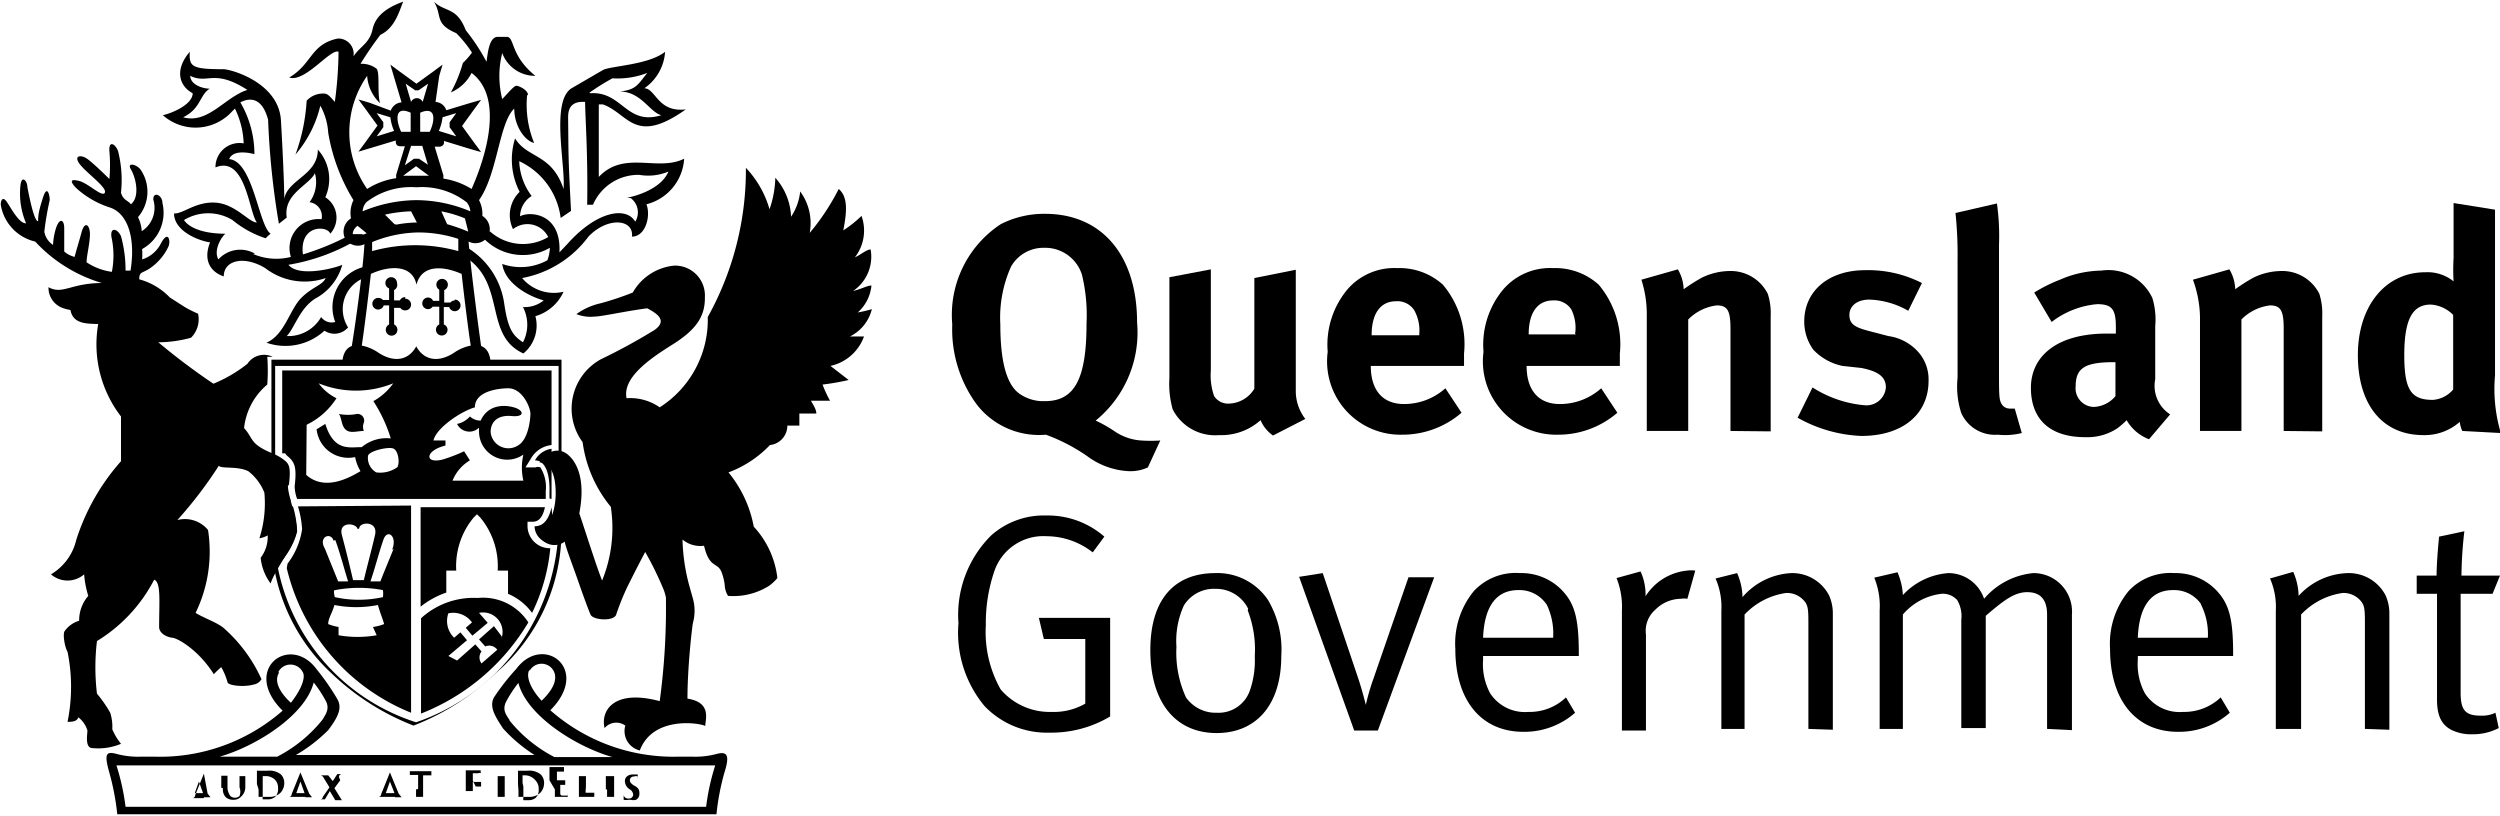<svg xmlns="http://www.w3.org/2000/svg" preserveAspectRatio="xMinYMin meet" viewBox="0 0 60.33 19.69" style="fill:#000;" >
  <title>Queensland Government</title>
  <path d="M22.12,8.63a2.79,2.79,0,0,1-.34.08,1,1,0,0,0,.33-.65c-.1,0-.28.1-.44.13a1,1,0,0,0,.42-1c-.1,0-.24.13-.38.19a1.05,1.05,0,0,0,.16-1,2.81,2.81,0,0,1-.44.35c.1-.5.1-.82-.11-1a5.52,5.52,0,0,1-.7,1.06,1.29,1.29,0,0,0-.23-1,1.34,1.34,0,0,1-.22.61,1.5,1.5,0,0,0-.38-.94,2.48,2.48,0,0,1-.14.76,2.42,2.42,0,0,0-.57-1,7.31,7.31,0,0,1-.92,3.6A2.51,2.51,0,0,1,17,11a1.24,1.24,0,0,0-.8-.22c-.1-.49.54-.94,1.1-1.29s.8-.67.79-1.15a.72.72,0,0,0-.74-.76,1.29,1.29,0,0,0-1,.65,7.43,7.43,0,0,1-.78.26,1.58,1.58,0,0,0-.58.26.9.9,0,0,0,.43.06c.18,0,.74-.13,1.28-.2.2.11.51.28.18.52a14.28,14.28,0,0,1-1.3.71,1.36,1.36,0,0,0-.44,2,3.08,3.08,0,0,0,.68,1.56,3.37,3.37,0,0,1-.21,1.78c-.14-.35-.39-1.15-.55-1.62.17-.89-.1-1.28-.29-1.43s-.48-.11-.67.2c.29,0,.39.35.39.74s-.13.85-.45.85a.42.42,0,0,0,.67.32c0,.09.21.62.37,1.09.1.28.19.53.25.67s.57.17.62,0a6.15,6.15,0,0,1,.27-.67h0c.1-.2.23-.46.43-.84a8.07,8.07,0,0,1,.42.85,1.12,1.12,0,0,1,.08.25A16.71,16.71,0,0,1,17,18.09c-1.12-.3-1.43.24-1.33.65a.37.37,0,0,1,.5-.06.48.48,0,0,0,.35.6c.32-.85,1.47-.66,1.58-.59,0-.16.16-.57-.43-.66,0-.73.1-1.63.13-1.82a1.11,1.11,0,0,0,0-.6l-.09-.32h0a4.68,4.68,0,0,1-.16-1.1.67.67,0,0,0,.52.15c.13.55.32.39.42.63a1.25,1.25,0,0,1,.08.33.51.51,0,0,0,.08.25,1.62,1.62,0,0,0,1-.25,1.14,1.14,0,0,0,.19-.18,2.19,2.19,0,0,0-.57-1.24,2.9,2.9,0,0,0-.61-1.31,2.67,2.67,0,0,0,1-.66.47.47,0,0,0,.42-.47l.29,0c0-.08,0-.21,0-.29l.41,0c0-.11-.09-.23-.13-.31l.46,0a2.81,2.81,0,0,1-.18-.39,5.51,5.51,0,0,0,.63-.11L21.12,10a1.11,1.11,0,0,0,.81-.71c-.08,0-.25,0-.34,0A1,1,0,0,0,22.12,8.63Z" transform="translate(-1.08 -1.17)"></path>
  <path d="M14.51,9.85H7.63v2.54l.09.07V10h6.84v2.33a.46.46,0,0,1,.07.1V9.85Z" transform="translate(-1.08 -1.17)"></path>
  <path d="M11.12,18.6a4.93,4.93,0,0,1-3.43-4.75h0s0-.05,0-.08a3.86,3.86,0,0,1,0-.47,1.8,1.8,0,0,0-.06-.38l0-.06V14A4.53,4.53,0,0,0,9.06,17.4a6,6,0,0,0,2,1.28l0,0,0,0a6,6,0,0,0,2-1.28A4.52,4.52,0,0,0,14.63,14v-.21l-.07.09A5.15,5.15,0,0,1,14,16.1,5.06,5.06,0,0,1,11.12,18.6Z" transform="translate(-1.08 -1.17)"></path>
  <path d="M9.91,7.6a1,1,0,0,0-.74,1.34.31.31,0,0,1-.34-.12A.91.91,0,0,1,8,9.28c.19-.2.31-.66.68-.9a1.32,1.32,0,0,0,.66-.82c-.17.08-1.05.31-1.3,0A4.78,4.78,0,0,0,9.62,7l-.13-.14a6.38,6.38,0,0,1-1.1.45c-.09-.73.6-.7.66-.5a.58.58,0,0,0-.12-.88,1.06,1.06,0,0,0-.18-1.15c0,.62-.73.72-.81,1.19,0-.38-.05-1.39-.08-1.89-.05-.92-1.21-1.24-1.39-1.24-.76,0-.83-.06-.81-.42-.38.44-.25.83.07,1,0,.26-.46.47-.72.53a1.19,1.19,0,0,0,1.67-.09l.07-.07a2.09,2.09,0,0,1,.21.84.58.58,0,0,0-.68.58c.73-.3.81,1.1,1,1.33-.19,0-.52-.45-1-.48s-.79.28-1,.26c0,.41.55.65.87.7-.17.42,0,.71.33.82,0-.39.49-.51,1-.2a1.56,1.56,0,0,0,1.46.24c-.08.18-.31.2-.59.48s-.4.89-.84,1.08a1.39,1.39,0,0,0,1.4-.29.43.43,0,0,0,.57-.08.81.81,0,0,1,.47-1.22s.1-.23,0-.22ZM7.23,7.29a.71.71,0,0,0-.88.14c-.12-.21.06-.53.17-.62-.57,0-.89-.16-1-.33a1.13,1.13,0,0,1,1.17,0,2.45,2.45,0,0,0,.8.44c.13-.13.08-.07.12-.11-.29-.2-.42-1.75-1-1.8.08-.2.38-.18.61-.12a2.48,2.48,0,0,0-.34-1.25c.33-.17.56,0,.67.42a19.27,19.27,0,0,0,.26,2.51L8,6.42c-.09-.57.54-.78.68-1.07a.82.82,0,0,1-.13.7.34.34,0,0,1,.29.41.7.7,0,0,0-.74.91,1.41,1.41,0,0,1-.91-.07ZM5.67,3c.43.21.57-.18,1.38.34-.54.17-.95.83-1.55.66.43-.21.39-.53.64-.69-.16,0-.47-.09-.47-.32Z" transform="translate(-1.08 -1.17)"></path>
  <path d="M15.53,5.48c0-.86,0-1.57,0-1.79l.1,0c.62.22.76,1,2,.12-.68.08-.72-.5-1-.51a1.16,1.16,0,0,0,.5-.88c-.4.32-1.32.34-1.5.44l-.74.43c-.53.29-.16,1.86-.21,2.44-.29-.86-.87-.73-1.17-1.22a1.71,1.71,0,0,0,.11,1.29.78.78,0,0,0-.16.9.56.56,0,0,1,.85.19,1.19,1.19,0,0,1-1.41-.14l-.15.17a1.31,1.31,0,0,0,1.6.23,1,1,0,0,1-.06.3,1.34,1.34,0,0,1-1.09.09c.06.43.55.75,1,.88a.73.73,0,0,1-.5.16.92.92,0,0,1,0,.85c-.24-.16-.36-.31-.45-.92a1.89,1.89,0,0,0-.87-1.35c0,.21,0,.12,0,.26.9.66.39,1.85,1.33,2.28a.87.87,0,0,0,.29-.9,1.08,1.08,0,0,0,.68-.59,1,1,0,0,1-1-.33,2.58,2.58,0,0,0,1.6-1c.47-.49,1.1-.42,1.05,0,.33,0,.46-.5.35-.78A1.21,1.21,0,0,0,17.59,5c-.64.32-1.45-.21-2.06.44Zm.77.47a.43.43,0,0,1,.11.57c-.22-.38-.94-.25-1.64.54l-.19.2c.05-.95-.72-1-.95-.87a.59.59,0,0,1,.28-.49,1.48,1.48,0,0,1-.3-.84,1.75,1.75,0,0,1,1,1.37l.25-.17c-.07-1.33-.06-1.33-.07-2.24,0-.13,0-.42.41-.39,0,.34.07,1.23.05,2.48h.14a1.19,1.19,0,0,1,1.12-.72,1.25,1.25,0,0,0,.7-.08c-.17.42-.8.6-1,.63Zm-1-2.54a5.43,5.43,0,0,1,.56-.35,2,2,0,0,0,.84-.13c-.24.3-.27.4-.66.45.51,0,.72.5,1,.57-.85.26-.94-.58-1.71-.53Z" transform="translate(-1.08 -1.17)"></path>
  <path d="M12.06,8.42a.14.14,0,0,0-.11.05l-.15,0V8.17a.14.14,0,0,0-.05-.27.14.14,0,0,0-.14.14.14.14,0,0,0,.07.12v.27h-.15a.13.13,0,0,0-.12-.08.14.14,0,1,0,0,.28.13.13,0,0,0,.11-.06l.16,0V9a.14.14,0,1,0,.2.12A.14.14,0,0,0,11.79,9V8.58l.13,0a.14.14,0,1,0,.13-.18Z" transform="translate(-1.08 -1.17)"></path>
  <path d="M10.86,8.34a.14.14,0,0,0-.13.08h-.14V8.17A.14.14,0,0,0,10.66,8a.14.14,0,1,0-.19.13v.28l-.15,0a.13.13,0,0,0-.11-.05.14.14,0,1,0,.13.18l.13,0V9a.14.14,0,0,0-.08.13.14.14,0,0,0,.28,0A.14.14,0,0,0,10.59,9v-.4l.15,0a.14.14,0,0,0,.12.06.14.14,0,1,0,0-.28Z" transform="translate(-1.08 -1.17)"></path>
  <path d="M12.69,9.52c-.08-.56-.28-2.11-.31-2.63h-.24c0,.09,0,.21,0,.34a3.87,3.87,0,0,0-2.08,0c0-.14,0-.25,0-.34H9.88c0,.52-.22,2.08-.31,2.63-.14.05-.23.2-.23.45l1.79,0,1.79,0c0-.25-.09-.4-.23-.45Zm-1.56,0c-.21.39-.59.38-.92.16a1.07,1.07,0,0,0-.4-.17c.06-.39.15-1.12.22-1.73.43-.2,1-.24,1.1.26.13-.5.66-.45,1.09-.26.07.62.16,1.35.22,1.73a1.08,1.08,0,0,0-.4.17c-.33.22-.71.23-.92-.16Z" transform="translate(-1.08 -1.17)"></path>
  <path d="M18.39,19.36a2,2,0,0,1-.6.07h-.34a4.5,4.5,0,0,1-3.09-1.12c1-1-.18-1.86-.82-1A5.69,5.69,0,0,0,13,18c-.11.21,0,.42.22.75a3.69,3.69,0,0,0,.76.64H8.22A3.77,3.77,0,0,0,9,18.79c.25-.33.34-.54.22-.75a5.66,5.66,0,0,0-.5-.72c-.64-.87-1.83,0-.82,1A4.49,4.49,0,0,1,4.8,19.43H4.48a2,2,0,0,1-.6-.07c-.24-.06-.29,0-.16.46a6,6,0,0,1,.19,1H18.37a5.79,5.79,0,0,1,.19-1c.13-.41.08-.52-.17-.46Zm-4.53-2a.33.33,0,0,1,.58,0c.12.23-.06.5-.29.72-.33-.36-.37-.64-.29-.75Zm-.48,1.19c-.12-.17-.16-.26-.1-.42a2.9,2.9,0,0,1,.31-.48c.2.79,1.39,1.54,2.27,1.79h-1.4a3.41,3.41,0,0,1-1.09-.89ZM7.8,17.38a.33.33,0,0,1,.58,0c.08.11,0,.39-.28.75-.24-.22-.42-.5-.29-.72Zm.85.26a2.86,2.86,0,0,1,.31.48c.06.16,0,.26-.1.42a3.38,3.38,0,0,1-1.09.89H6.38c.88-.25,2.07-1,2.27-1.79Zm9.46,3h-14a5.55,5.55,0,0,0-.22-1H18.34a5.47,5.47,0,0,0-.22,1Z" transform="translate(-1.08 -1.17)"></path>
  <path d="M6,20.31h0l0,.1a0,0,0,0,1,0,0h.16s0,0-.07-.09L6,19.84l0,0s0,0,0,0l-.21.52s0,.07-.07.07H5.8s0,0,0,0a.16.16,0,0,1,0,0l0,0H6Zm-.22,0h0l.1-.28h0l.1.28H5.82Z" transform="translate(-1.08 -1.17)"></path>
  <path d="M6.46,20.19a.27.27,0,0,0,.07.22.26.26,0,0,0,.18.06.23.23,0,0,0,.17-.06A.31.31,0,0,0,7,20.16v-.09c0-.12,0-.15,0-.17s0,0,0,0H6.86s0,0,0,0,0,0,0,.17v.1a.29.29,0,0,1,0,.21.17.17,0,0,1-.22,0s-.07-.09-.07-.2v-.12c0-.12,0-.15,0-.17s0,0,0,0H6.42s0,0,0,0,0,0,0,.17v.12Z" transform="translate(-1.08 -1.17)"></path>
  <path d="M7.32,20.22c0,.08,0,.14,0,.18s0,0,0,0h.25a.38.38,0,0,0,.28-.1.34.34,0,0,0,.09-.23.29.29,0,0,0-.08-.21.44.44,0,0,0-.33-.09H7.28s0,0,0,0,0,0,0,.17v.15Zm.1-.16c0-.06,0-.14,0-.16v0h.05a.32.32,0,0,1,.24.08.28.28,0,0,1,.08.21.27.27,0,0,1-.07.21.28.28,0,0,1-.19.06c-.07,0-.1,0-.11,0a.21.21,0,0,1,0-.06s0-.08,0-.17v-.1Z" transform="translate(-1.08 -1.17)"></path>
  <path d="M8.45,20.31h0l0,.1a0,0,0,0,1,0,0h.16s0,0-.07-.09l-.21-.51,0,0s0,0,0,0l-.21.52s0,.07-.07.07h.15s0,0,0,0a.16.16,0,0,1,0,0l0,0h.25Zm-.22,0h0l.1-.28h0l.1.28H8.23Z" transform="translate(-1.08 -1.17)"></path>
  <path d="M9.26,19.92s0-.06.06-.07h-.1a.08.08,0,0,1,0,0l-.11.17L9,19.88v0H8.82a.11.11,0,0,1,.07.06l.14.23-.16.23s0,.06-.07.06h.12a.07.07,0,0,1,0,0l.12-.2.13.22s0,0,0,0h.16a.08.08,0,0,1,0,0l-.18-.29.14-.19Z" transform="translate(-1.08 -1.17)"></path>
  <path d="M10.61,20.31h0l0,.1a0,0,0,0,1,0,0h.16s0,0-.07-.09l-.21-.51,0,0s0,0,0,0l-.21.52s0,.07-.07.07h.16s0,0,0,0a.13.13,0,0,1,0,0l0,0h.25Zm-.22,0h0l.1-.28h0l.11.28h-.21Z" transform="translate(-1.08 -1.17)"></path>
  <path d="M11.12,20.22c0,.08,0,.14,0,.18s0,0,0,0h.17s0,0,0,0,0-.1,0-.18v-.34h.1c.07,0,.1,0,.1,0h0s0,0,0,0h0s0-.08,0-.1,0,0,0,0h-.52v0s0,.08,0,.09,0,0,0,0h0v0s0,0,.08,0h.12v.34Z" transform="translate(-1.08 -1.17)"></path>
  <path d="M12.56,20.15h.13a.05.05,0,0,1,0,0v0h0s0,0,0,0v-.11h-.2v-.21h.13a.06.06,0,0,1,.06,0,.08.08,0,0,1,0,0h0s0-.06,0-.07v0h-.36s0,0,0,0,0,0,0,.17v.15c0,.08,0,.14,0,.18s0,0,0,0h.17s0,0,0,0,0-.09,0-.18v-.07Z" transform="translate(-1.08 -1.17)"></path>
  <path d="M13.09,20.22c0,.08,0,.15,0,.18s0,0,0,0h.17s0,0,0,0,0-.1,0-.18v-.15c0-.12,0-.15,0-.17s0,0,0,0h-.17s0,0,0,0,0,0,0,.17v.15Z" transform="translate(-1.08 -1.17)"></path>
  <path d="M13.59,20.22a1.5,1.5,0,0,1,0,.18s0,0,0,0h.25a.38.38,0,0,0,.28-.1.34.34,0,0,0,.09-.23.29.29,0,0,0-.08-.21.44.44,0,0,0-.33-.09h-.22s0,0,0,0,0,0,0,.17v.15Zm.1-.16v-.18h.05A.33.33,0,0,1,14,20a.29.29,0,0,1,.08.21.27.27,0,0,1-.07.21.27.27,0,0,1-.19.06c-.07,0-.1,0-.11,0a.19.19,0,0,1,0-.06s0-.08,0-.17v-.1Z" transform="translate(-1.08 -1.17)"></path>
  <path d="M14.47,20.22c0,.08,0,.14,0,.18s0,0,0,0h.31s0,0,0,0a.51.51,0,0,0,0-.09s0,0,0,0h0s0,.05,0,.06h-.08c-.08,0-.1,0-.1-.07v-.19h.12s0,0,0,0v0h0s0,0,0,0v-.05s0-.06,0-.06h-.2v-.21h.12s0,0,.05,0a.09.09,0,0,1,0,0h0s0,0,0-.06,0,0,0-.05h-.35s0,0,0,0,0,0,0,.17v.15Z" transform="translate(-1.08 -1.17)"></path>
  <path d="M15.22,20.07c0-.12,0-.15,0-.17s0,0,0,0h-.17s0,0,0,0,0,0,0,.17v.15c0,.08,0,.14,0,.18s0,0,0,0h.32s0,0,.05,0a.6.6,0,0,0,0-.1s0,0,0,0,0,0,0,0a.1.1,0,0,1,0,0s-.05,0-.1,0-.08,0-.1,0,0-.07,0-.18v-.15Z" transform="translate(-1.08 -1.17)"></path>
  <path d="M15.73,20.22c0,.08,0,.15,0,.18s0,0,0,0h.17s0,0,0,0,0-.1,0-.18v-.15c0-.12,0-.15,0-.17s0,0,0,0H15.7s0,0,0,0,0,0,0,.17v.15Z" transform="translate(-1.08 -1.17)"></path>
  <path d="M16.3,20.47a.23.23,0,0,0,.13,0,.16.16,0,0,0,.08-.14c0-.08,0-.14-.14-.21l0,0c-.07-.05-.09-.08-.09-.12a.09.09,0,0,1,.1-.09.1.1,0,0,1,.09,0,.09.09,0,0,1,0,.05h0s0,0,0,0,0-.09,0-.1h-.12c-.12,0-.19.07-.19.16a.24.24,0,0,0,.12.2l0,0a.16.16,0,0,1,.08.13.1.1,0,0,1-.11.09.11.11,0,0,1-.12-.08v0s0,0,0,0,0,0,0,0,0,.06,0,.11,0,0,0,0a.28.28,0,0,0,.12,0Z" transform="translate(-1.08 -1.17)"></path>
  <path d="M13.82,3.46c0-.12-.22-.22-.28-.22s-.22.2-.34.32a2.26,2.26,0,0,1,0-1.11A.84.84,0,0,0,14,3c-.6-.48-.5-.92-.68-.94h-.23c-.21,0-.24.41-.27.6a4.86,4.86,0,0,0-.5-.76c-.22-.57-.5-.43-.77-.69.21.33,0,.53.54.76a2.9,2.9,0,0,1,.38.47,1.91,1.91,0,0,1-.22.25,3.32,3.32,0,0,1-.29.71,1,1,0,0,0,.5-.47c.9.68.17,2.42,0,2.8a1.8,1.8,0,0,0-.68-.25l0-.08-.21-.69h.1c.11,0,.14-.08.12-.14l.62.19.28.08-.17-.23-.29-.4.29-.4.17-.23-.28.08-.56.17a.29.29,0,0,0-.26-.2L11.68,3l.08-.27-.23.17-.4.29-.4-.29-.23-.17.08.27.19.64a.3.3,0,0,0-.26.2L10,3.65l-.27-.08.17.23.29.4-.29.4-.17.23L10,4.75l.63-.19c0,.06,0,.14.12.14h.1l-.21.69,0,.08a1.77,1.77,0,0,0-.7.26A2.38,2.38,0,0,1,9.94,3a1,1,0,0,0,.31.66c-.07-.26,0-.72-.08-.83a.59.59,0,0,0-.39-.12,8.11,8.11,0,0,1,.48-.7c.36-.17.46-.59.55-.8-.39.14-.67.34-.74.67s-.29.4-.46.65a.37.37,0,0,0-.38-.43c-.66.14-.61.61-1.17.94.38.13,1-.71,1.19-.62a9.7,9.7,0,0,1-.09,1.21c-.1-.11-.15-.18-.23-.2a.54.54,0,0,0-.45.17A4.54,4.54,0,0,1,8.21,4.9a2.79,2.79,0,0,0,.6-1.18A1.53,1.53,0,0,1,9,4.37,4.52,4.52,0,0,0,9.61,6a.71.71,0,0,0-.06.44.38.38,0,0,0-.15.47.36.36,0,0,0,.48.15l.07,0a3.07,3.07,0,0,1,1.19-.28A3.08,3.08,0,0,1,12.32,7l.07,0a.36.36,0,0,0,.48-.15.38.38,0,0,0-.15-.47A.72.72,0,0,0,12.64,6h0c.45-.64.48-1.86.85-2.21,0,.43.26.78.48.83a2.44,2.44,0,0,1-.17-1.15ZM11.76,4l.33-.1-.16.22,0,.06,0,.06.16.22-.42-.13A1.19,1.19,0,0,0,11.76,4Zm-1.59.46.16-.22,0-.06,0-.06-.16-.22.33.1a1.17,1.17,0,0,0,.09.33l-.42.13Zm1.31-.11h-.26l0-.46c.39-.17.36.19.23.46Zm-.08.79L11.19,5l-.06,0-.06,0-.22.16L11,4.69h.27l.14.47Zm-.34-1.79.06,0,.06,0,.23-.16-.13.44h0a.15.15,0,0,0-.14-.09.15.15,0,0,0-.14.09h0l-.13-.44.23.16Zm-.3,1c-.13-.28-.16-.64.23-.46l0,.46Zm.36.83.31.23h-.62l.31-.23ZM9.85,6.82l-.07,0c-.09,0-.16,0-.18,0s0-.13.11-.2l0,0,.22.18-.13.05Zm.75-.24-.23-.23A3.35,3.35,0,0,1,11,6.27l.14.27a2.72,2.72,0,0,0-.49.05Zm1.27,0-.14-.31a2.91,2.91,0,0,1,.57.17l.08.32a4.4,4.4,0,0,0-.51-.18ZM11.13,6a3.42,3.42,0,0,0-1.3.27.37.37,0,0,1,.09-.22,1.76,1.76,0,0,1,1.21-.36,1.76,1.76,0,0,1,1.21.36.38.38,0,0,1,.09.22A3.38,3.38,0,0,0,11.13,6Z" transform="translate(-1.08 -1.17)"></path>
  <path d="M8.15,13.39H7.88a5.27,5.27,0,0,0,0,1.31A1.77,1.77,0,0,0,8.25,14,2.39,2.39,0,0,0,8.15,13.39Z" transform="translate(-1.08 -1.17)"></path>
  <path d="M8.27,13.39a2.32,2.32,0,0,1,.1.55,1.78,1.78,0,0,1-.35.83L8,14.88A5,5,0,0,0,11,18.37v-5Zm1.9,3.11a2.66,2.66,0,0,1-.92,0l0-.2A1.18,1.18,0,0,1,9,16.23c0-.14.1-.27.15-.46a2.71,2.71,0,0,0,1.05,0c.05.18.11.32.15.46a1.19,1.19,0,0,1-.27.07Zm-1-1.09a3.07,3.07,0,0,1,1.15,0,.54.54,0,0,1,0,.17,2.69,2.69,0,0,1-1.16,0A.48.48,0,0,1,9.14,15.42Zm1.41-1c-.14.34-.28.68-.32.79l-.24,0c.1-.29.21-.71.31-1S10.68,14.12,10.54,14.44Zm-.83-.49c0-.16.46-.19.38.16s-.19.75-.27,1.09H9.6c-.08-.35-.18-.75-.27-1.09S9.69,13.79,9.71,13.94Zm-.58.28c.1.26.21.68.31,1l-.24,0-.32-.79C8.75,14.12,9.07,14,9.13,14.22Z" transform="translate(-1.08 -1.17)"></path>
  <path d="M13.81,13.88v-.12h.13c.17,0,.25-.16.29-.35h-3v2.4a2.07,2.07,0,0,1,.62-.34v-.53h.24a1.83,1.83,0,0,1,.42-1.28l.08-.08.08.08a1.83,1.83,0,0,1,.42,1.28h.25v.56a1.38,1.38,0,0,1,.58.46,4.52,4.52,0,0,0,.44-1.56h0A.54.54,0,0,1,13.81,13.88Z" transform="translate(-1.08 -1.17)"></path>
  <path d="M14.39,13.41h0c-.06.27-.18.46-.41.46a.42.42,0,0,0,.42.41h0A5.3,5.3,0,0,0,14.39,13.41Z" transform="translate(-1.08 -1.17)"></path>
  <path d="M12.61,15.6a1.88,1.88,0,0,0-1.37.49v2.3a5.25,5.25,0,0,0,2.59-2.2A1.3,1.3,0,0,0,12.61,15.6Zm.58.93L13,16.28l-.36.32.15.17a.24.24,0,0,1,.29.08l-.38.33a.24.24,0,0,1,0-.29l-.15-.17-.44.39L11.9,17l.45-.38-.16-.19-.15.13a.56.56,0,0,1-.14-.59.56.56,0,0,1,.57.22l-.15.13.16.19.37-.31-.21-.24a.47.47,0,0,1,.54.62Z" transform="translate(-1.08 -1.17)"></path>
  <path d="M8,12.16c.18.15.25.25.19.75a1,1,0,0,0,.06.3h6c0-.07,0-.13,0-.19a.89.89,0,0,0-.13-.57.15.15,0,0,0-.12,0h0l-.24,0,.13-.21a.65.65,0,0,1,.5-.33V10.11H7.89v2l.07,0Zm3.83-.24V11.8h-.29c.07-.31.68-.71,1-.8,0-.34.43-.45.79-.46s.55.47.55.61-.05.63-.3.77a.43.43,0,0,1-.66-.32c0-.27.19-.42.51-.39s.3-.14.05-.21-.63-.06-.8.32a.38.38,0,0,1-.26-.1.56.56,0,0,1-.31.18.33.33,0,0,0,.53.09,1,1,0,0,0,0,.11.68.68,0,0,0,1.07.54,1.4,1.4,0,0,0,0,.63H12a1,1,0,0,1,.42-.49l-.14-.22a3.82,3.82,0,0,1-.52.2C11.32,12.37,11.34,12.05,11.8,11.93Zm-1.13.5a.71.71,0,0,1-.54.15.4.4,0,0,1-.2-.39c0-.12.46-.23.6-.19S10.73,12.36,10.67,12.43Zm-2.22-1a1.77,1.77,0,0,0,.72-.64,1.16,1.16,0,0,1-.43-.36,2.38,2.38,0,0,0,1.8,0,1.44,1.44,0,0,1-.48.43,3.55,3.55,0,0,1,.42.9.93.93,0,0,0-.7.21c-.3,0-.67.11-.88-.56l-.21.13a.77.77,0,0,0,.93.67,1,1,0,0,0,.13.34c-.24.14-.85.5-1.31.09Z" transform="translate(-1.08 -1.17)"></path>
  <path d="M7.89,12.25v1H8.1A.9.9,0,0,1,8,12.9C8.1,12.41,8,12.36,7.89,12.25Z" transform="translate(-1.08 -1.17)"></path>
  <path d="M14.39,13.21V12a.54.54,0,0,0-.4.28h0c.27,0,.36.37.35.74,0,.06,0,.12,0,.18Z" transform="translate(-1.08 -1.17)"></path>
  <path d="M9.47,11.57c.11.05.25,0,.39,0a.27.27,0,0,1,0-.2.16.16,0,0,0-.17-.21,1.11,1.11,0,0,1-.43,0C9.34,11.28,9.31,11.49,9.47,11.57Z" transform="translate(-1.08 -1.17)"></path>
  <path d="M8.05,12.89c.06-.5,0-.54-.17-.66s-.33-.14-.54-.28-.19-.25-.37-.45a1.59,1.59,0,0,1,.56-1.05,4.58,4.58,0,0,0,0-.67s.15,0,.13,0a.48.48,0,0,0-.61.17,3.4,3.4,0,0,1-.82.48,15.77,15.77,0,0,1-1.33-1,3,3,0,0,0,.79-.11.63.63,0,0,0,.17-.58,2.65,2.65,0,0,1-.32-.16l-.36-.23a1.62,1.62,0,0,0-.74-.44c0-.19.07-.14.25-.26a1.31,1.31,0,0,0,.45-.52c.07-.14,0-.44-.19-.06a.76.76,0,0,1-.44.36,1.73,1.73,0,0,0,0-.25A1,1,0,0,0,5,6.07c0-.2-.23-.29-.22-.08a.67.67,0,0,1-.28.76.84.84,0,0,0-.09-.34.94.94,0,0,0,.06-1.15c-.1-.13-.34-.18-.23,0s.23.65,0,.84C4.16,6,4.05,6,4,5.82a2.87,2.87,0,0,0-.07-1c-.06-.17-.23-.28-.21,0a3.82,3.82,0,0,1,0,.67S3.34,5.11,3.18,5s-.34-.07-.16.15.65.55.59.67S3.22,5.6,3,5.54s-.24,0-.09.16a2.2,2.2,0,0,0,.83.48c.41.14.62.71.49,1.52,0,0-.08,0-.12,0A3.09,3.09,0,0,0,4,6.87c-.1-.21-.29-.22-.22.07a2.07,2.07,0,0,1,0,.79,1.44,1.44,0,0,1-.61-.23c0-.16.07-.41.08-.65s-.12-.37-.2-.08-.12.41-.17.6a.62.62,0,0,1-.25-.13s0-.33,0-.56-.12-.25-.2,0a1.6,1.6,0,0,0-.07.4.47.47,0,0,1-.21-.32A6.83,6.83,0,0,1,2.28,6c0-.12-.06-.38-.16-.07S2,6.35,2,6.51c-.09,0-.2-.51-.26-.83,0-.15-.15-.31-.17,0a1.84,1.84,0,0,0,.14.88c-.17,0-.34-.33-.46-.51s-.16,0-.15.07A1.09,1.09,0,0,0,1.93,7,3.57,3.57,0,0,0,3.54,8c-.75,0-.95.29-1.29.1a.52.52,0,0,0,.29.48.88.88,0,0,0,.24.07c.06.34.39.33.67.34A2.85,2.85,0,0,0,4,11.22c0,.34,0,.79,0,1.08a5.26,5.26,0,0,0-1.08,1.9,1.31,1.31,0,0,1-.61.83.61.61,0,0,0,.8,0,2.4,2.4,0,0,0,.1.52.9.9,0,0,0-.22.6.66.66,0,0,0-.35.25c-.05.07,0,.38.07.5a4.25,4.25,0,0,1,0,1.69c.08,0,.23,0,.26-.11a.63.63,0,0,1,.22.32c0,.08-.06.38.09.42A1.43,1.43,0,0,0,4,19.12a1.46,1.46,0,0,1-.21-.35,1.13,1.13,0,0,0-.05-.4,3,3,0,0,0-.32-.46,5.32,5.32,0,0,1,0-1.27A3.76,3.76,0,0,0,4.8,15.16c.17.06.12.53.12,1.14,0,.16.2.25.32.26s.62.28,1,.88a1.88,1.88,0,0,1,.18-.17,1.64,1.64,0,0,1,.15.36c0,.08.38.13.63.06a.27.27,0,0,0,.19-.13,3.64,3.64,0,0,0-.93-1.25c-.19-.14-.45-.22-.66-.35a3.38,3.38,0,0,0,.3-2,.72.72,0,0,0-.74-.24,10.08,10.08,0,0,0,1-1.31c.07.08.44,0,.71.13a1.21,1.21,0,0,1,.39.52,2.77,2.77,0,0,1-.12,1.1.6.6,0,0,0,.2-.07.83.83,0,0,1-.17.54,1.25,1.25,0,0,0,.24.62c.14-.41.65-1,.63-1.33s-.23-.85-.21-1.05Z" transform="translate(-1.08 -1.17)"></path>
  <path d="M28.78,12.45a1,1,0,0,1-.46.09,1.82,1.82,0,0,1-1-.36,4.43,4.43,0,0,0-1-.52,1.9,1.9,0,0,1-1.67-.73A3.06,3.06,0,0,1,24.06,9a2.62,2.62,0,0,1,1.17-2.42,2.3,2.3,0,0,1,1.07-.25c1.37,0,2.22,1,2.22,2.62a2.74,2.74,0,0,1-1,2.37,3.08,3.08,0,0,1,.46.26,1.29,1.29,0,0,0,.64.22,3.47,3.47,0,0,0,.46,0ZM27.19,7.8a.93.93,0,0,0-.91-.65.9.9,0,0,0-.8.45A3,3,0,0,0,25.22,9c0,.89.15,1.45.46,1.67a1,1,0,0,0,.62.18c.72,0,1-.55,1-1.87A4.15,4.15,0,0,0,27.19,7.8Z" transform="translate(-1.08 -1.17)"></path>
  <path d="M31.8,11.68a.87.87,0,0,1-.3-.37,1.42,1.42,0,0,1-1,.36,1.15,1.15,0,0,1-1.12-.62,2.27,2.27,0,0,1-.08-.76V7.86l1-.19v2.44a1.51,1.51,0,0,0,.08.62.4.4,0,0,0,.35.18.74.74,0,0,0,.62-.36V7.88l1-.2v2.91a1.1,1.1,0,0,0,.23.69Z" transform="translate(-1.08 -1.17)"></path>
  <path d="M34.16,10v0c0,.59.29.92.8.92a1.49,1.49,0,0,0,1-.38l.39.59a2.18,2.18,0,0,1-1.43.53,1.77,1.77,0,0,1-1.8-2,2.08,2.08,0,0,1,.48-1.51,1.49,1.49,0,0,1,1.2-.51,1.56,1.56,0,0,1,1.1.4,2.23,2.23,0,0,1,.51,1.66V10Zm1.17-.77a1,1,0,0,0-.12-.57.48.48,0,0,0-.44-.22c-.38,0-.59.3-.59.82v0h1.15Z" transform="translate(-1.08 -1.17)"></path>
  <path d="M37.92,10v0c0,.59.29.92.8.92a1.49,1.49,0,0,0,1-.38l.39.59a2.18,2.18,0,0,1-1.43.53,1.77,1.77,0,0,1-1.8-2,2.08,2.08,0,0,1,.48-1.51,1.49,1.49,0,0,1,1.2-.51,1.56,1.56,0,0,1,1.1.4,2.23,2.23,0,0,1,.51,1.66V10Zm1.17-.77A1,1,0,0,0,39,8.64a.48.48,0,0,0-.44-.22c-.38,0-.59.3-.59.82v0h1.15Z" transform="translate(-1.08 -1.17)"></path>
  <path d="M42.84,11.57V9.1c0-.43-.07-.56-.33-.56a1.16,1.16,0,0,0-.69.34v2.69h-1V8.81a2.74,2.74,0,0,0-.13-.89l.88-.25a1,1,0,0,1,.14.48,4.38,4.38,0,0,1,.44-.28,1.57,1.57,0,0,1,.68-.16,1,1,0,0,1,.91.55,1.53,1.53,0,0,1,.07.54v2.78Z" transform="translate(-1.08 -1.17)"></path>
  <path d="M46,11.69a3.39,3.39,0,0,1-1.54-.44l.36-.73a2.78,2.78,0,0,0,1.26.43.47.47,0,0,0,.51-.43c0-.26-.19-.39-.59-.47L45.54,10a1.34,1.34,0,0,1-.7-.39,1.15,1.15,0,0,1-.22-.68c0-.74.59-1.24,1.47-1.24A2.86,2.86,0,0,1,47.46,8l-.33.67a2,2,0,0,0-.94-.27c-.29,0-.48.15-.48.37s.13.3.48.39l.46.12a1.18,1.18,0,0,1,.76.43,1,1,0,0,1,.21.65C47.62,11.16,47,11.69,46,11.69Z" transform="translate(-1.08 -1.17)"></path>
  <path d="M49.29,11.66a.89.89,0,0,1-.88-.52,2.06,2.06,0,0,1-.09-.85V7.45a9.82,9.82,0,0,0-.05-1.14l1-.23a5.67,5.67,0,0,1,.05,1v3c0,.65,0,.74.07.85a.23.23,0,0,0,.2.1h.11l.17.59A1.66,1.66,0,0,1,49.29,11.66Z" transform="translate(-1.08 -1.17)"></path>
  <path d="M52.94,11.77a1.06,1.06,0,0,1-.54-.46,1.88,1.88,0,0,1-.23.2,1.32,1.32,0,0,1-.77.21c-.85,0-1.31-.43-1.31-1.19s.62-1.31,1.83-1.31h.22V9.07c0-.42-.08-.56-.45-.56a2.09,2.09,0,0,0-1.1.43l-.42-.71a3.68,3.68,0,0,1,.62-.31,2.58,2.58,0,0,1,1-.22,1.17,1.17,0,0,1,1.23.66,1.77,1.77,0,0,1,.07.68l0,1.28a.82.82,0,0,0,.36.85ZM52.1,9.91c-.69,0-.93.13-.93.58a.45.45,0,0,0,.44.5.72.72,0,0,0,.52-.26l0-.82Z" transform="translate(-1.08 -1.17)"></path><path d="M56.19,11.57V9.1c0-.43-.07-.56-.33-.56a1.16,1.16,0,0,0-.69.34v2.69h-1V8.81A2.74,2.74,0,0,0,54,7.92l.88-.25a1,1,0,0,1,.14.48,4.38,4.38,0,0,1,.44-.28,1.57,1.57,0,0,1,.68-.16,1,1,0,0,1,.91.55,1.54,1.54,0,0,1,.07.54v2.78Z" transform="translate(-1.08 -1.17)"></path>
  <path d="M60.5,11.57a.67.67,0,0,1-.06-.22,1.28,1.28,0,0,1-.88.32c-1,0-1.58-.75-1.58-1.93s.66-2,1.63-2a1,1,0,0,1,.68.22,4.58,4.58,0,0,1,0-.56V6.07l1,.16v4a3.71,3.71,0,0,0,.14,1.39Zm-.22-2.8a.83.83,0,0,0-.54-.25c-.45,0-.64.37-.64,1.22s.17,1.08.69,1.08a.71.71,0,0,0,.49-.25Z" transform="translate(-1.08 -1.17)"></path>
  <path d="M26.41,18.85a2.08,2.08,0,0,1-1.57-.64,2.76,2.76,0,0,1-.63-2A2.7,2.7,0,0,1,25,14.09a1.91,1.91,0,0,1,1.33-.48,2.07,2.07,0,0,1,1.4.51l-.28.38a1.82,1.82,0,0,0-1.11-.39,1.25,1.25,0,0,0-1.27.86,3.88,3.88,0,0,0-.2,1.29,2.81,2.81,0,0,0,.36,1.55,1.56,1.56,0,0,0,1.23.54,1.52,1.52,0,0,0,.81-.2V16.59h-1l-.12-.51h1.72v2.38A2.77,2.77,0,0,1,26.41,18.85Z" transform="translate(-1.08 -1.17)"></path>
  <path d="M30.44,18.86c-1,0-1.6-.75-1.6-2S29.44,15,30.41,15a1.47,1.47,0,0,1,1.27.65A2.35,2.35,0,0,1,32,17C32,18.21,31.37,18.86,30.44,18.86Zm.76-3a.86.86,0,0,0-.79-.48.85.85,0,0,0-.76.4,2.06,2.06,0,0,0-.18,1A2.6,2.6,0,0,0,29.7,18a.88.88,0,0,0,.75.37.8.8,0,0,0,.8-.56,2.19,2.19,0,0,0,.11-.8A2.61,2.61,0,0,0,31.19,15.9Z" transform="translate(-1.08 -1.17)"></path>
  <path d="M34.33,18.8h-.57l-1.33-3.71L33,15l.86,2.55c.1.3.18.63.18.63h0a5.24,5.24,0,0,1,.18-.62l.85-2.46h.62Z" transform="translate(-1.08 -1.17)"></path>
  <path d="M36.87,17v.09a1.48,1.48,0,0,0,.17.81,1,1,0,0,0,.92.45,1.27,1.27,0,0,0,.91-.35l.22.37a1.85,1.85,0,0,1-1.25.46c-1,0-1.64-.74-1.64-2a2,2,0,0,1,.45-1.4A1.38,1.38,0,0,1,37.76,15a1.36,1.36,0,0,1,1,.4c.32.33.42.68.42,1.56V17Zm1.52-1.26a.79.79,0,0,0-.67-.33c-.53,0-.82.39-.85,1.15h1.69A1.59,1.59,0,0,0,38.4,15.75Z" transform="translate(-1.08 -1.17)"></path>
  <path d="M41.8,15.62a.5.5,0,0,0-.16,0,.88.88,0,0,0-.62.27.67.67,0,0,0-.22.59v2.32h-.58V15.91a1.87,1.87,0,0,0-.13-.79l.58-.16a1.34,1.34,0,0,1,.12.6,1.34,1.34,0,0,1,1-.62.7.7,0,0,1,.2,0Z" transform="translate(-1.08 -1.17)"></path>
  <path d="M44.72,18.76v-2.5c0-.39,0-.49-.13-.62a.54.54,0,0,0-.41-.16,1.71,1.71,0,0,0-1,.52v2.76h-.56V15.91a1.72,1.72,0,0,0-.14-.78L43,15a1.5,1.5,0,0,1,.13.58A1.66,1.66,0,0,1,44.31,15a1,1,0,0,1,.91.54,1.06,1.06,0,0,1,.09.43v2.81Z" transform="translate(-1.08 -1.17)"></path>
  <path d="M50.48,18.76V16c0-.36-.16-.54-.48-.54s-.59.22-1,.57v2.71h-.59V16.13a.76.76,0,0,0-.1-.48.46.46,0,0,0-.38-.15A1.44,1.44,0,0,0,47,16v2.76h-.56V15.9a1.82,1.82,0,0,0-.13-.79l.56-.13a1.56,1.56,0,0,1,.13.55A1.66,1.66,0,0,1,48.1,15a.91.91,0,0,1,.86.62A1.78,1.78,0,0,1,50.15,15a.93.93,0,0,1,.93,1v2.79Z" transform="translate(-1.08 -1.17)"></path>
  <path d="M52.67,17v.09a1.48,1.48,0,0,0,.17.81,1,1,0,0,0,.92.45,1.28,1.28,0,0,0,.91-.35l.22.37a1.85,1.85,0,0,1-1.25.46c-1,0-1.64-.74-1.64-2a2,2,0,0,1,.45-1.4A1.38,1.38,0,0,1,53.55,15a1.36,1.36,0,0,1,1,.4c.32.33.42.68.42,1.56V17Zm1.52-1.26a.79.79,0,0,0-.67-.33c-.53,0-.82.39-.85,1.15h1.69A1.59,1.59,0,0,0,54.19,15.75Z" transform="translate(-1.08 -1.17)"></path>
  <path d="M58.15,18.76v-2.5c0-.39,0-.49-.13-.62a.54.54,0,0,0-.41-.16,1.71,1.71,0,0,0-1,.52v2.76H56V15.91a1.72,1.72,0,0,0-.14-.78l.56-.16a1.5,1.5,0,0,1,.13.58A1.66,1.66,0,0,1,57.74,15a1,1,0,0,1,.91.54,1.06,1.06,0,0,1,.09.43v2.81Z" transform="translate(-1.08 -1.17)"></path><path d="M61.23,15.5h-.77v2.39c0,.41.11.55.48.55a.74.74,0,0,0,.36-.07l.08.37a1.37,1.37,0,0,1-.65.15,1.08,1.08,0,0,1-.48-.1c-.26-.13-.36-.36-.36-.74V15.5H59.4v-.44h.48c0-.36.06-.94.06-.94l.61-.13a10,10,0,0,0-.07,1.07h.93Z" transform="translate(-1.08 -1.17)"></path>
</svg>
